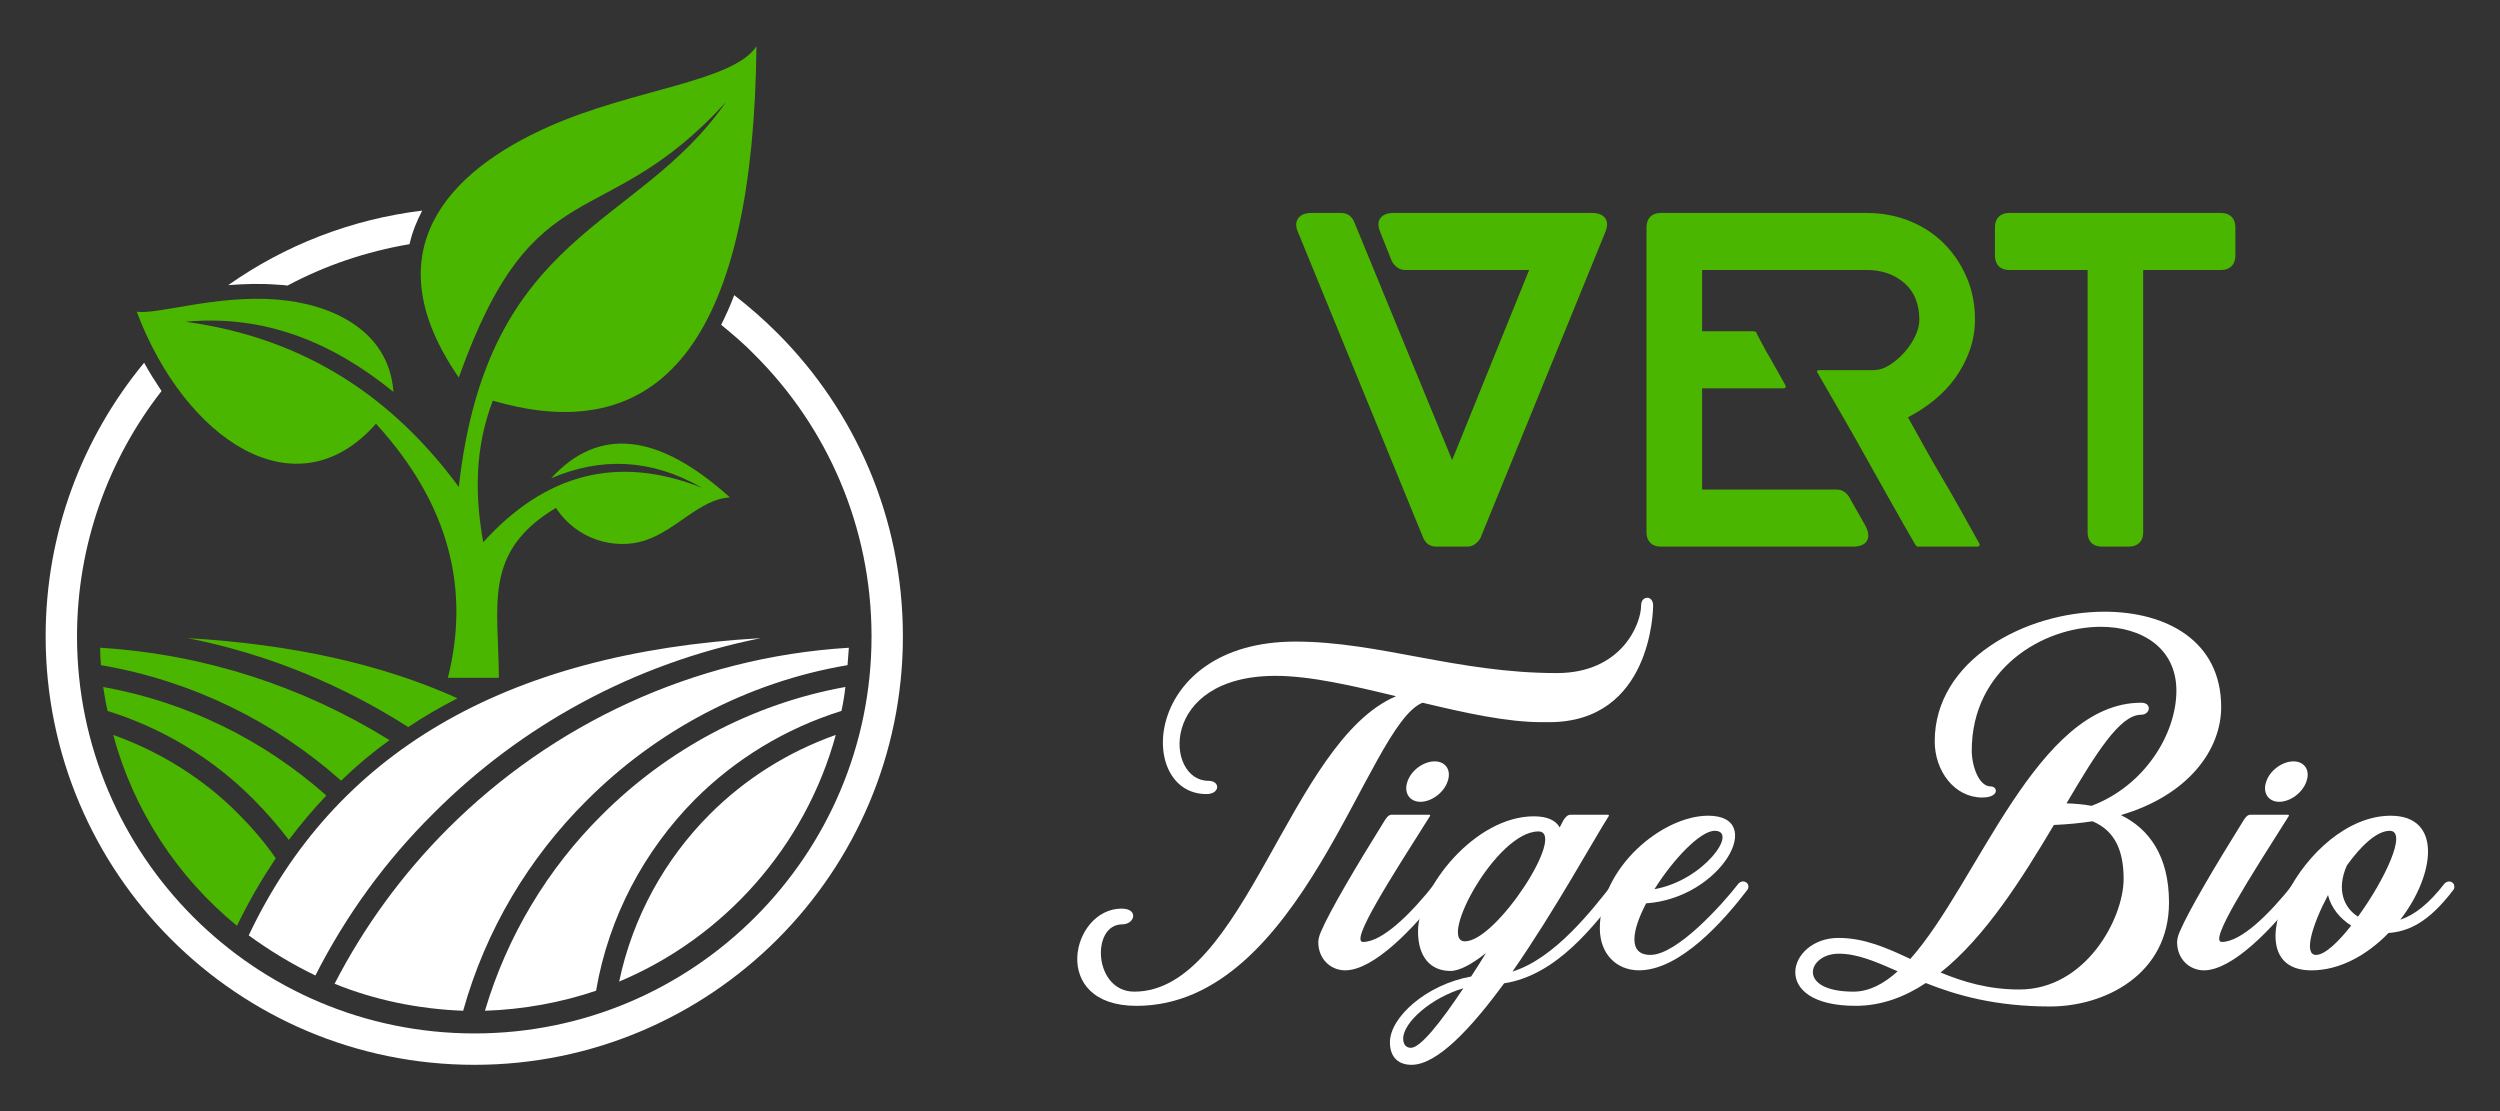 <?xml version="1.0" encoding="utf-8"?>
<!-- Generator: Adobe Illustrator 16.0.0, SVG Export Plug-In . SVG Version: 6.00 Build 0)  -->
<!DOCTYPE svg PUBLIC "-//W3C//DTD SVG 1.1//EN" "http://www.w3.org/Graphics/SVG/1.1/DTD/svg11.dtd">
<svg version="1.1" id="Calque_1" xmlns="http://www.w3.org/2000/svg" xmlns:xlink="http://www.w3.org/1999/xlink" x="0px" y="0px"
	 width="135px" height="60px" viewBox="0 0 135 60" enable-background="new 0 0 135 60" xml:space="preserve">
<rect x="0" y="0" width="135" height="60" fill="#333333" stroke="none"/>
<g>
	<g>
		<path fill="#FFFFFF" d="M39.648,15.938c0.824,0.636,1.6,1.318,2.33,2.048c4.189,4.188,6.778,9.978,6.778,16.379
			c0,6.379-2.589,12.168-6.778,16.357C37.789,54.911,32,57.5,25.622,57.5c-6.401,0-12.19-2.589-16.379-6.777
			c-4.189-4.189-6.778-9.979-6.778-16.357c0-5.625,2.001-10.755,5.318-14.779c0.282,0.518,0.612,1.036,0.941,1.529
			c-2.847,3.648-4.565,8.262-4.565,13.25c0,5.907,2.401,11.273,6.284,15.156c3.884,3.883,9.25,6.283,15.179,6.283
			c5.931,0,11.273-2.4,15.157-6.283c3.883-3.883,6.284-9.249,6.284-15.156c0-5.93-2.401-11.296-6.284-15.179
			c-0.565-0.589-1.201-1.129-1.835-1.648C39.202,17.021,39.437,16.503,39.648,15.938L39.648,15.938z M12.325,15.397
			c3.036-2.141,6.613-3.554,10.473-4.024c-0.306,0.588-0.541,1.176-0.682,1.812c-2.354,0.4-4.566,1.153-6.59,2.236
			c-0.188-0.023-0.354-0.047-0.542-0.047C14.114,15.303,13.22,15.327,12.325,15.397L12.325,15.397z"/>
		<path fill-rule="evenodd" clip-rule="evenodd" fill="#4BB600" d="M40.849,2.5c-1.271,1.93-6.684,2.307-11.25,4.354
			c-5.342,2.377-9.555,6.684-4.824,13.532c4.094-11.508,7.766-7.578,14.426-14.873c-4.801,6.919-12.874,6.919-14.426,20.78
			c-3.507-4.754-8.214-8.025-14.756-8.919c4.26-0.4,7.931,1.106,11.226,3.788c-0.236-3.317-3.318-4.753-6.308-4.988
			c-3.248-0.259-6.448,0.824-7.554,0.659c2.611,6.919,8.613,10.942,12.92,6.048c3.978,4.354,5.083,8.943,3.883,13.721h2.753
			c-0.023-3.979-0.871-6.801,3.083-9.178c1.13,1.741,3.201,2.281,4.802,1.764c1.718-0.564,2.965-2.235,4.589-2.329
			c-3.836-3.46-7.06-3.86-9.649-1.035c2.659-1.131,5.366-1.083,8.143,0.517c-4.565-1.811-8.472-0.752-11.814,2.941
			c-0.447-2.518-0.471-5.059,0.518-7.647C36.024,24.387,40.685,17.845,40.849,2.5L40.849,2.5z"/>
		<path fill-rule="evenodd" clip-rule="evenodd" fill="#4BB600" d="M5.406,34.978c0,0.33,0.024,0.636,0.047,0.94
			c4.943,0.848,9.391,3.061,12.968,6.237c0.824-0.8,1.694-1.529,2.612-2.188C16.444,37.119,11.125,35.331,5.406,34.978L5.406,34.978
			z M24.704,37.707c-4.071-1.836-8.918-2.918-14.567-3.247c4.307,0.848,8.331,2.518,11.908,4.801
			C22.893,38.695,23.786,38.178,24.704,37.707L24.704,37.707z M5.571,37.096c0.07,0.424,0.141,0.871,0.235,1.294
			c3.013,0.941,5.719,2.589,7.884,4.777c0.683,0.683,1.318,1.413,1.906,2.188c0.635-0.847,1.317-1.646,2.024-2.4
			C14.279,39.99,10.137,37.92,5.571,37.096L5.571,37.096z M6.113,39.685c1.106,4.095,3.482,7.695,6.683,10.308
			c0.635-1.317,1.342-2.518,2.094-3.648c-0.588-0.846-1.271-1.646-2-2.377C11.007,42.061,8.677,40.603,6.113,39.685L6.113,39.685z"
			/>
		<path fill-rule="evenodd" clip-rule="evenodd" fill="#FFFFFF" d="M45.838,34.978c-0.024,0.33-0.047,0.636-0.071,0.94
			c-5.436,0.918-10.331,3.555-14.073,7.297c-3.13,3.105-5.46,6.99-6.684,11.366c-2.448-0.094-4.801-0.587-6.942-1.458
			c1.6-3.107,3.671-5.932,6.119-8.379C29.788,39.143,37.39,35.496,45.838,34.978L45.838,34.978z M17.032,52.676
			c-1.271-0.612-2.471-1.342-3.601-2.166c4.613-9.742,13.674-15.25,27.653-16.05c-6.849,1.364-12.967,4.729-17.697,9.483
			C20.821,46.486,18.68,49.428,17.032,52.676L17.032,52.676z M45.65,37.096c-0.047,0.424-0.118,0.871-0.212,1.294
			c-3.012,0.941-5.718,2.589-7.908,4.777c-2.729,2.755-4.659,6.331-5.342,10.332c-1.883,0.636-3.907,1.012-6.001,1.082
			c1.201-4.048,3.389-7.671,6.307-10.567C36,40.508,40.566,38.014,45.65,37.096L45.65,37.096z M45.132,39.685
			c-1.647,6.024-6.025,10.943-11.697,13.32c0.73-3.483,2.472-6.613,4.896-9.038C40.237,42.061,42.543,40.603,45.132,39.685
			L45.132,39.685z"/>
	</g>
	<g>
		<g>
			<path fill="#4BB600" d="M70.098,11.795c0.137-0.197,0.376-0.295,0.719-0.295h1.592c0.342,0,0.581,0.163,0.719,0.488l5.287,12.858
				l4.158-10.266h-6.699c-0.154,0-0.295-0.047-0.424-0.141c-0.128-0.095-0.227-0.209-0.295-0.347l-0.616-1.54
				c-0.137-0.326-0.137-0.582,0-0.771c0.137-0.188,0.376-0.282,0.718-0.282H85.96c0.342,0,0.582,0.094,0.719,0.282
				c0.137,0.189,0.137,0.445,0,0.771L79.954,29.03c-0.068,0.138-0.167,0.253-0.295,0.346c-0.128,0.095-0.27,0.142-0.423,0.142
				h-1.668c-0.343,0-0.582-0.163-0.719-0.488l-6.75-16.477C69.961,12.244,69.961,11.992,70.098,11.795z"/>
			<path fill="#4BB600" d="M89.117,11.706c0.136-0.137,0.325-0.206,0.565-0.206h11.113c0.821,0,1.587,0.142,2.297,0.424
				c0.71,0.282,1.325,0.68,1.848,1.193c0.522,0.514,0.937,1.121,1.245,1.822c0.308,0.702,0.462,1.472,0.462,2.31
				c0,0.582-0.095,1.138-0.282,1.668c-0.188,0.531-0.446,1.022-0.77,1.476c-0.325,0.453-0.71,0.859-1.156,1.219
				c-0.444,0.359-0.915,0.667-1.41,0.924c0.307,0.548,0.615,1.1,0.922,1.655c0.308,0.557,0.625,1.108,0.95,1.656
				c0.326,0.547,0.643,1.099,0.951,1.655c0.307,0.556,0.616,1.108,0.923,1.655l0.103,0.18c0.051,0.12,0.01,0.18-0.129,0.18h-3.182
				c-0.068,0-0.103-0.025-0.103-0.077l-0.051-0.051c-0.445-0.768-0.877-1.524-1.295-2.268c-0.42-0.743-0.844-1.499-1.271-2.267
				s-0.855-1.524-1.283-2.267c-0.429-0.744-0.864-1.5-1.309-2.269l-0.103-0.179c-0.069-0.102-0.035-0.153,0.103-0.153h2.978
				c0.291-0.017,0.577-0.12,0.859-0.308c0.282-0.188,0.539-0.414,0.77-0.679c0.231-0.265,0.419-0.551,0.564-0.858
				s0.218-0.598,0.218-0.872c0-0.854-0.27-1.516-0.809-1.985c-0.538-0.47-1.219-0.705-2.041-0.705h-8.88v3.311h2.798
				c0.051,0,0.094,0.017,0.127,0.051l0.026,0.077c0.12,0.222,0.234,0.44,0.346,0.654s0.235,0.432,0.372,0.655l0.822,1.462
				c0.052,0.12,0.017,0.18-0.103,0.18h-4.389v5.467h7.263c0.274,0,0.497,0.129,0.668,0.385l0.872,1.541
				c0.188,0.342,0.223,0.62,0.104,0.834c-0.121,0.214-0.377,0.321-0.77,0.321H89.682c-0.24,0-0.429-0.068-0.565-0.205
				c-0.137-0.137-0.206-0.325-0.206-0.565V12.271C88.912,12.031,88.98,11.842,89.117,11.706z"/>
			<path fill="#4BB600" d="M107.93,11.708c0.137-0.138,0.324-0.208,0.564-0.208h11.447c0.239,0,0.428,0.069,0.564,0.208
				c0.136,0.138,0.205,0.328,0.205,0.569v1.527c0,0.241-0.069,0.432-0.205,0.569c-0.137,0.139-0.325,0.208-0.564,0.208h-4.209
				v14.168c0,0.24-0.068,0.428-0.205,0.564c-0.138,0.136-0.326,0.205-0.565,0.205H113.5c-0.239,0-0.428-0.068-0.564-0.205
				c-0.138-0.137-0.205-0.325-0.205-0.564V14.58h-4.235c-0.24,0-0.428-0.069-0.564-0.208c-0.137-0.137-0.205-0.328-0.205-0.569
				v-1.527C107.725,12.035,107.793,11.845,107.93,11.708z"/>
		</g>
		<g>
			<path fill="#FFFFFF" d="M60.567,49.065c0.934,0,0.717,0.85,0.034,0.85c-1.701,0-1.55,3.634,0.65,3.634
				c5.951,0,8.384-13.518,14.135-15.952c-2.334-0.567-4.634-1.101-6.501-1.101c-6.317,0-5.984,5.668-3.634,5.668
				c0.667,0,0.633,0.716-0.1,0.716c-3.833,0-3.484-8.234,4.801-8.234c4.517,0,8.734,1.7,14.118,1.7c3.5,0,4.55-2.65,4.55-3.65
				c0-0.283,0.168-0.417,0.334-0.417c0.149,0,0.316,0.134,0.316,0.417c0,0.3-0.117,6.301-5.617,6.301h-0.4
				c-1.884,0-4.134-0.5-6.434-1.05c-3,1.184-6.5,16.369-15.452,16.369C56.651,54.315,57.834,49.065,60.567,49.065z"/>
			<path fill="#FFFFFF" d="M71.188,50.882c0-0.118,0.033-0.334,0.15-0.584c0.483-1.133,1.934-3.583,3.4-5.934
				c0.083-0.133,0.217-0.367,0.4-0.367h2.05c0.033,0,0.051,0.033,0.033,0.067c-2.083,3.3-4.351,6.801-3.617,6.801
				c1.05,0,2.601-1.534,3.884-3.167c0.066-0.067,0.149-0.1,0.233-0.1c0.049,0,0.117,0.016,0.167,0.05
				c0.116,0.083,0.149,0.266,0.083,0.383c-1.667,2.183-3.818,4.367-5.334,4.367C71.854,52.398,71.188,51.782,71.188,50.882z
				 M76.705,43.297c-0.6,0-0.917-0.5-0.7-1.1c0.2-0.6,0.866-1.083,1.466-1.083c0.6,0,0.917,0.484,0.7,1.083
				C77.972,42.798,77.305,43.297,76.705,43.297z"/>
			<path fill="#FFFFFF" d="M87.34,47.598c0.051,0,0.117,0.016,0.167,0.05c0.117,0.083,0.149,0.266,0.083,0.383
				c-1.516,2.001-3.551,4.634-6.367,5.068c-1.783,2.434-3.617,4.401-5,4.401c-0.7,0-1.167-0.4-1.167-1.217
				c0-1.35,1.967-3.117,4.384-3.551c0.267-0.399,0.534-0.833,0.8-1.267c-0.733,0.583-1.417,0.966-1.917,0.966
				c-1.083,0-1.75-0.767-1.75-2.133c0-2.35,3.084-6.217,6.251-6.217c0.733,0,1.183,0.216,1.4,0.6
				c0.066-0.15,0.148-0.268,0.199-0.384c0.033-0.05,0.183-0.3,0.368-0.3h2.05c0.033,0,0.049,0.033,0.033,0.067
				c-0.8,1.25-2.917,5.117-5.2,8.4c2.3-0.717,4.333-3.367,5.433-4.767C87.173,47.631,87.257,47.598,87.34,47.598z M76.188,56.582
				c0.517,0,1.601-1.366,2.834-3.217c-1.75,0.517-3.25,1.851-3.25,2.718C75.772,56.433,75.956,56.582,76.188,56.582z M83.073,44.898
				c-2.267,0-5.45,5.934-3.967,5.934C80.823,50.832,84.64,44.898,83.073,44.898z"/>
			<path fill="#FFFFFF" d="M92.242,44.048c3.185,0,0.717,4.45-3.351,4.733c-0.767,1.466-1,2.784,0.233,2.784
				c1.417,0,3.834-2.667,4.768-3.868c0.084-0.067,0.149-0.1,0.233-0.1c0.05,0,0.118,0.016,0.167,0.05
				c0.133,0.083,0.151,0.266,0.083,0.383c-1.282,1.684-3.649,4.367-5.867,4.367c-1.233,0-2.117-0.899-2.117-2.267
				C86.392,46.815,89.792,44.048,92.242,44.048z M89.341,48.015c2.65-0.467,4.567-3.151,3.251-3.151
				C91.81,44.864,90.342,46.415,89.341,48.015z"/>
			<path fill="#FFFFFF" d="M100.206,54.315c-4.716,0-3.667-3.667-0.932-3.667c1.4,0,2.599,0.534,3.883,1.134
				c3.651-4.101,6.834-13.835,12.468-13.835c0.6,0,0.5,0.65-0.016,0.65c-1.135,0-2.435,2.1-4.018,4.784
				c0.467,0.017,0.916,0.05,1.35,0.134c2.883-1.084,4.584-3.901,4.584-6.217c0-2.317-1.884-3.451-4.083-3.451
				c-3.151,0-6.968,2.3-6.968,6.684c0,0.834,0.384,1.935,1.018,1.935c0.397,0,0.482,0.6-0.451,0.6c-1.502,0-2.567-1.434-2.567-3.033
				c0-4.385,4.884-7.001,9.168-7.001c3.333,0,6.301,1.566,6.301,5.15c0,2.317-1.783,4.768-5.417,5.833
				c1.515,0.734,2.6,2.201,2.6,4.718c0,3.901-3.483,5.617-6.418,5.617c-2.949,0-5.05-0.601-6.716-1.266
				C102.841,53.849,101.573,54.315,100.206,54.315z M102.474,52.449c-1.184-0.517-2.168-0.95-3.183-0.95
				c-1.685,0-2.302,2.05,0.799,2.05C100.923,53.549,101.724,53.132,102.474,52.449z M104.791,52.516
				c1.216,0.5,2.567,0.917,4.251,0.917c3.601,0,5.634-3.851,5.634-5.968c0-1.5-0.449-2.6-1.683-3.116
				c-0.65,0.1-1.353,0.167-2.084,0.2C109.225,47.381,107.224,50.583,104.791,52.516z"/>
			<path fill="#FFFFFF" d="M117.563,50.882c0-0.118,0.032-0.334,0.148-0.584c0.483-1.133,1.935-3.583,3.401-5.934
				c0.082-0.133,0.216-0.367,0.399-0.367h2.05c0.033,0,0.05,0.033,0.033,0.067c-2.083,3.3-4.35,6.801-3.616,6.801
				c1.05,0,2.601-1.534,3.884-3.167c0.066-0.067,0.149-0.1,0.234-0.1c0.048,0,0.116,0.016,0.166,0.05
				c0.116,0.083,0.15,0.266,0.084,0.383c-1.667,2.183-3.817,4.367-5.334,4.367C118.228,52.398,117.563,51.782,117.563,50.882z
				 M123.079,43.297c-0.601,0-0.916-0.5-0.698-1.1c0.199-0.6,0.865-1.083,1.465-1.083c0.601,0,0.918,0.484,0.701,1.083
				C124.347,42.798,123.679,43.297,123.079,43.297z"/>
			<path fill="#FFFFFF" d="M129.615,49.665c0.784-0.266,1.533-0.85,2.4-1.966c0.083-0.067,0.166-0.1,0.231-0.1
				c0.068,0,0.119,0.016,0.167,0.05c0.133,0.083,0.151,0.266,0.084,0.383c-1.383,1.834-2.482,2.267-3.517,2.35
				c-1.135,1.167-2.601,2.017-4.168,2.017c-4.482,0-0.383-8.35,4.284-8.35C131.897,44.048,131.499,47.231,129.615,49.665z
				 M126.964,49.982c-0.584-0.367-1.085-0.951-1.25-1.651c-0.867,1.633-1.334,3.234-0.649,3.234
				C125.531,51.566,126.247,50.898,126.964,49.982z M127.332,49.498c1.433-1.967,2.698-4.634,1.715-4.634
				c-0.698,0-1.549,0.801-2.315,1.868C126.147,48.048,126.581,49.032,127.332,49.498z"/>
		</g>
	</g>
</g>
</svg>
